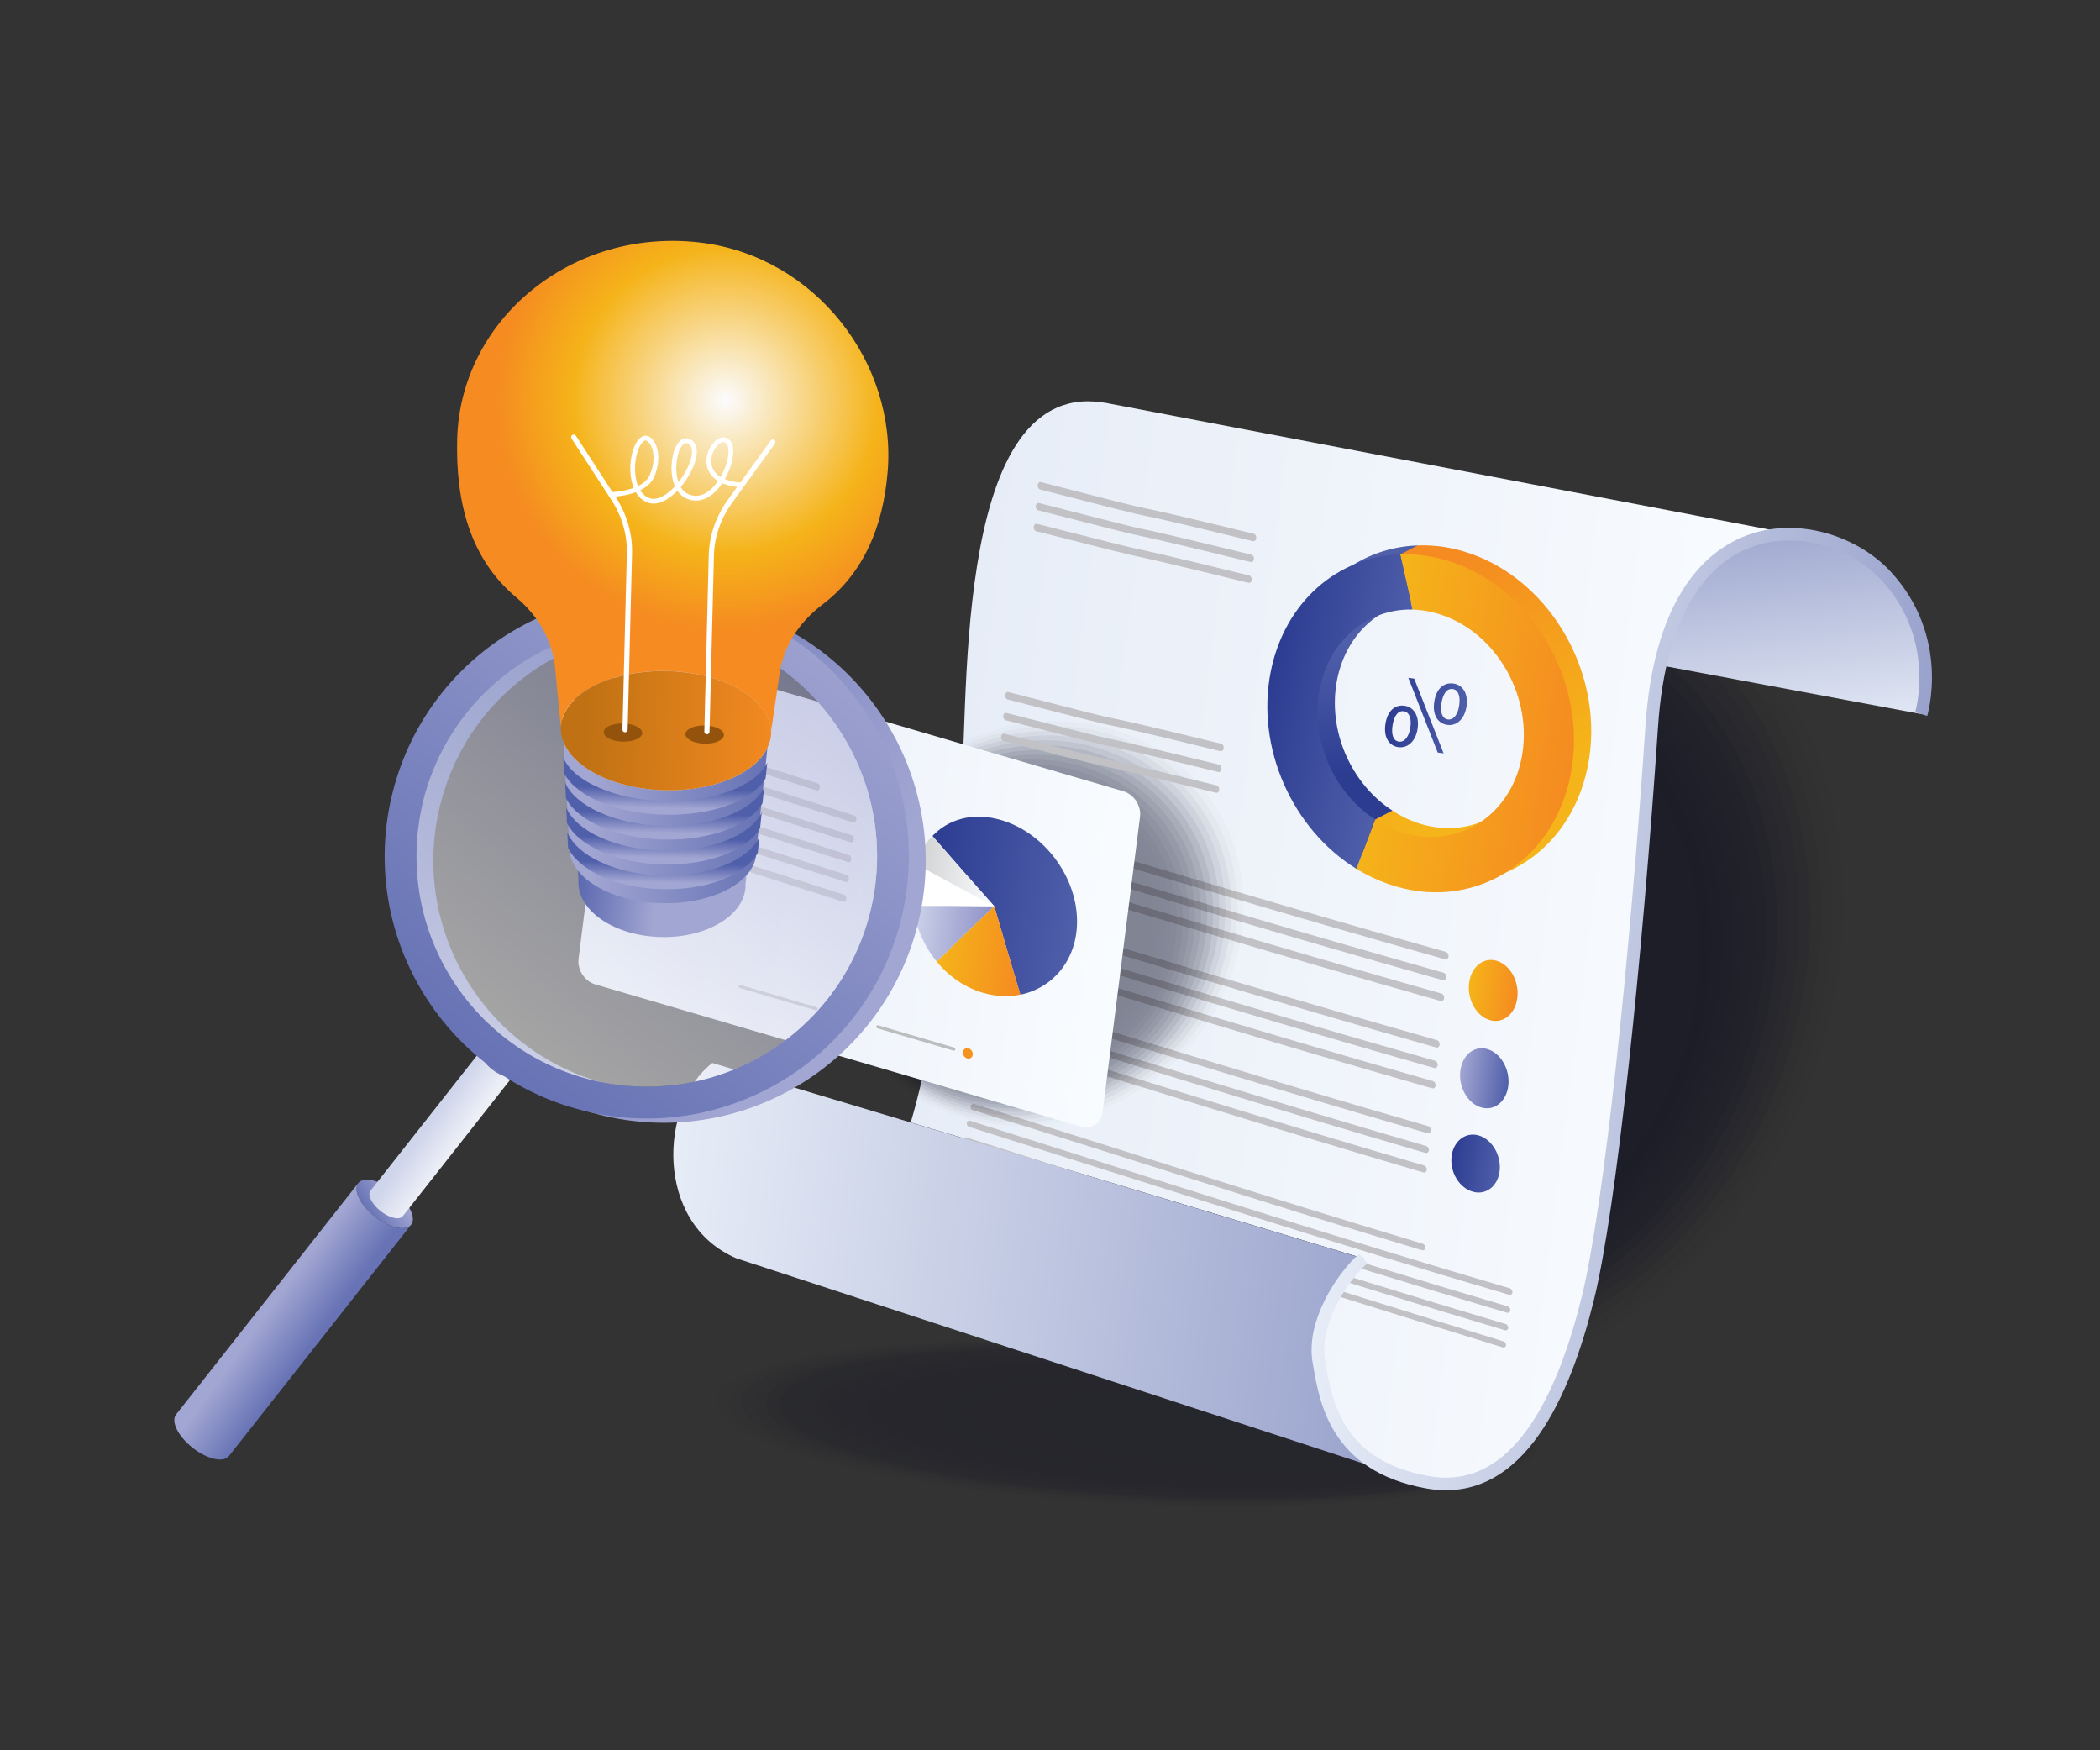 <svg xmlns="http://www.w3.org/2000/svg" viewBox="0 0 3000 2500"><rect x="0" y="0" width="3000" height="2500" fill="#333333" stroke="none"/><switch><g><rect width="2947.3" height="2432.2" x="26.3" y="33.9" fill="none"></rect><g opacity=".46"><ellipse cx="2104.3" cy="1366" fill="#04051c" opacity="0" rx="633.2" ry="529.4" transform="rotate(-67.785 2104.282 1365.965)"></ellipse><ellipse cx="2098.7" cy="1368" fill="#04051c" opacity=".032" rx="620.2" ry="519.7" transform="rotate(-67.816 2098.708 1367.995)"></ellipse><ellipse cx="2093.2" cy="1370.1" fill="#04051c" opacity=".065" rx="607.3" ry="510" transform="rotate(-67.846 2093.198 1370.023)"></ellipse><ellipse cx="2087.6" cy="1372.1" fill="#04051c" opacity=".097" rx="594.3" ry="500.2" transform="rotate(-67.883 2087.594 1372.118)"></ellipse><ellipse cx="2082" cy="1374.1" fill="#04051c" opacity=".129" rx="581.4" ry="490.5" transform="rotate(-67.919 2082.128 1374.184)"></ellipse><ellipse cx="2076.5" cy="1376.1" fill="#04051c" opacity=".161" rx="568.4" ry="480.8" transform="rotate(-67.957 2076.427 1376.139)"></ellipse><ellipse cx="2070.9" cy="1378.2" fill="#04051c" opacity=".194" rx="555.5" ry="471.1" transform="rotate(-67.995 2070.828 1378.087)"></ellipse><ellipse cx="2065.4" cy="1380.2" fill="#04051c" opacity=".226" rx="542.5" ry="461.4" transform="rotate(-68.037 2065.466 1380.216)"></ellipse><ellipse cx="2059.8" cy="1382.2" fill="#04051c" opacity=".258" rx="529.6" ry="451.7" transform="rotate(-68.081 2059.916 1382.225)"></ellipse><ellipse cx="2054.3" cy="1384.2" fill="#04051c" opacity=".29" rx="516.6" ry="442" transform="rotate(-68.129 2054.397 1384.269)"></ellipse><ellipse cx="2048.7" cy="1386.3" fill="#04051c" opacity=".323" rx="503.7" ry="432.3" transform="rotate(-68.186 2048.602 1386.237)"></ellipse><ellipse cx="2043.2" cy="1388.3" fill="#04051c" opacity=".355" rx="490.7" ry="422.6" transform="rotate(-68.24 2043.2 1388.343)"></ellipse><ellipse cx="2037.6" cy="1390.3" fill="#04051c" opacity=".387" rx="477.8" ry="412.9" transform="rotate(-68.297 2037.685 1390.323)"></ellipse><ellipse cx="2032" cy="1392.3" fill="#04051c" opacity=".419" rx="464.8" ry="403.2" transform="rotate(-68.364 2032.145 1392.386)"></ellipse><ellipse cx="2026.5" cy="1394.3" fill="#04051c" opacity=".452" rx="451.8" ry="393.5" transform="rotate(-68.432 2026.56 1394.315)"></ellipse><ellipse cx="2020.9" cy="1396.4" fill="#04051c" opacity=".484" rx="438.9" ry="383.8" transform="rotate(-68.512 2020.912 1396.365)"></ellipse><ellipse cx="2015.4" cy="1398.4" fill="#04051c" opacity=".516" rx="425.9" ry="374.1" transform="rotate(-68.598 2015.44 1398.456)"></ellipse><ellipse cx="2009.8" cy="1400.4" fill="#04051c" opacity=".548" rx="413" ry="364.4" transform="rotate(-68.69 2009.916 1400.463)"></ellipse><ellipse cx="2004.3" cy="1402.4" fill="#04051c" opacity=".581" rx="400.1" ry="354.7" transform="rotate(-68.795 2004.279 1402.433)"></ellipse><ellipse cx="1998.7" cy="1404.5" fill="#04051c" opacity=".613" rx="387.1" ry="345" transform="rotate(-68.911 1998.844 1404.507)"></ellipse><ellipse cx="1993.2" cy="1406.5" fill="#04051c" opacity=".645" rx="374.2" ry="335.3" transform="rotate(-69.047 1993.138 1406.441)"></ellipse><ellipse cx="1987.6" cy="1408.5" fill="#04051c" opacity=".677" rx="361.2" ry="325.6" transform="rotate(-69.2 1987.68 1408.553)"></ellipse><ellipse cx="1982.1" cy="1410.5" fill="#04051c" opacity=".71" rx="348.3" ry="315.9" transform="rotate(-69.378 1982.105 1410.59)"></ellipse><ellipse cx="1976.5" cy="1412.6" fill="#04051c" opacity=".742" rx="335.3" ry="306.2" transform="rotate(-69.591 1976.53 1412.61)"></ellipse><ellipse cx="1970.9" cy="1414.6" fill="#04051c" opacity=".774" rx="322.4" ry="296.5" transform="rotate(-69.849 1970.864 1414.56)"></ellipse><ellipse cx="1965.4" cy="1416.6" fill="#04051c" opacity=".806" rx="309.4" ry="286.8" transform="rotate(-70.166 1965.372 1416.569)"></ellipse><ellipse cx="1959.8" cy="1418.6" fill="#04051c" opacity=".839" rx="296.5" ry="277.1" transform="rotate(-70.579 1959.754 1418.642)"></ellipse><ellipse cx="1954.3" cy="1420.7" fill="#04051c" opacity=".871" rx="283.6" ry="267.4" transform="rotate(-71.137 1954.18 1420.652)"></ellipse><ellipse cx="1948.7" cy="1422.7" fill="#04051c" opacity=".903" rx="270.6" ry="257.7" transform="rotate(-71.947 1948.578 1422.642)"></ellipse><ellipse cx="1943.2" cy="1424.7" fill="#04051c" opacity=".935" rx="257.7" ry="248" transform="rotate(-73.256 1943.098 1424.71)"></ellipse><ellipse cx="1937.6" cy="1426.7" fill="#04051c" opacity=".968" rx="244.8" ry="238.3" transform="rotate(-75.783 1937.554 1426.693)"></ellipse><ellipse cx="1932.1" cy="1428.8" fill="#04051c" rx="232" ry="228.5" transform="rotate(-82.773 1931.977 1428.693)"></ellipse></g><g opacity=".27"><ellipse cx="1597.1" cy="2032.4" fill="#04051c" opacity="0" rx="119.2" ry="609.9" transform="matrix(.054 -.999 .999 .054 -519.252 3516.36)"></ellipse><ellipse cx="1603.6" cy="2032.7" fill="#04051c" opacity=".032" rx="117" ry="598.6" transform="matrix(.054 -.999 .999 .054 -513.43 3523.22)"></ellipse><ellipse cx="1610.1" cy="2033.1" fill="#04051c" opacity=".065" rx="114.8" ry="587.3" transform="scale(1) rotate(-86.878 1610.172 2033.1)"></ellipse><ellipse cx="1616.7" cy="2033.4" fill="#04051c" opacity=".097" rx="112.6" ry="576.1" transform="rotate(-86.878 1616.668 2033.414) scale(1)"></ellipse><ellipse cx="1623.2" cy="2033.8" fill="#04051c" opacity=".129" rx="110.4" ry="564.8" transform="matrix(.054 -.999 .999 .054 -495.963 3543.805)"></ellipse><ellipse cx="1629.7" cy="2034.1" fill="#04051c" opacity=".161" rx="108.2" ry="553.5" transform="matrix(.054 -.999 .999 .054 -490.14 3550.666)"></ellipse><ellipse cx="1636.3" cy="2034.5" fill="#04051c" opacity=".194" rx="106" ry="542.3" transform="matrix(.054 -.999 .999 .054 -484.319 3557.527)"></ellipse><ellipse cx="1642.8" cy="2034.8" fill="#04051c" opacity=".226" rx="103.8" ry="531" transform="matrix(.054 -.999 .999 .054 -478.497 3564.389)"></ellipse><ellipse cx="1649.3" cy="2035.2" fill="#04051c" opacity=".258" rx="101.6" ry="519.7" transform="matrix(.054 -.999 .999 .054 -472.674 3571.25)"></ellipse><ellipse cx="1655.9" cy="2035.6" fill="#04051c" opacity=".29" rx="99.4" ry="508.5" transform="matrix(.054 -.999 .999 .054 -466.852 3578.111)"></ellipse><ellipse cx="1662.4" cy="2035.9" fill="#04051c" opacity=".323" rx="97.2" ry="497.2" transform="matrix(.054 -.999 .999 .054 -461.03 3584.972)"></ellipse><ellipse cx="1668.9" cy="2036.3" fill="#04051c" opacity=".355" rx="95" ry="485.9" transform="matrix(.054 -.999 .999 .054 -455.208 3591.834)"></ellipse><ellipse cx="1675.5" cy="2036.6" fill="#04051c" opacity=".387" rx="92.8" ry="474.7" transform="matrix(.054 -.999 .999 .054 -449.385 3598.695)"></ellipse><ellipse cx="1682" cy="2037" fill="#04051c" opacity=".419" rx="90.6" ry="463.4" transform="matrix(.054 -.999 .999 .054 -443.563 3605.556)"></ellipse><ellipse cx="1688.5" cy="2037.3" fill="#04051c" opacity=".452" rx="88.4" ry="452.1" transform="matrix(.054 -.999 .999 .054 -437.741 3612.418)"></ellipse><ellipse cx="1695.1" cy="2037.7" fill="#04051c" opacity=".484" rx="86.2" ry="440.9" transform="matrix(.054 -.999 .999 .054 -431.919 3619.279)"></ellipse><ellipse cx="1701.6" cy="2038.1" fill="#04051c" opacity=".516" rx="84" ry="429.6" transform="matrix(.054 -.999 .999 .054 -426.097 3626.14)"></ellipse><ellipse cx="1708.1" cy="2038.4" fill="#04051c" opacity=".548" rx="81.8" ry="418.3" transform="matrix(.054 -.999 .999 .054 -420.274 3633.001)"></ellipse><ellipse cx="1714.7" cy="2038.8" fill="#04051c" opacity=".581" rx="79.6" ry="407.1" transform="matrix(.054 -.999 .999 .054 -414.452 3639.863)"></ellipse><ellipse cx="1721.2" cy="2039.1" fill="#04051c" opacity=".613" rx="77.4" ry="395.8" transform="matrix(.054 -.999 .999 .054 -408.63 3646.724)"></ellipse><ellipse cx="1727.8" cy="2039.5" fill="#04051c" opacity=".645" rx="75.2" ry="384.5" transform="matrix(.054 -.999 .999 .054 -402.808 3653.585)"></ellipse><ellipse cx="1734.3" cy="2039.8" fill="#04051c" opacity=".677" rx="73" ry="373.3" transform="matrix(.054 -.999 .999 .054 -396.986 3660.447)"></ellipse><ellipse cx="1740.8" cy="2040.2" fill="#04051c" opacity=".71" rx="70.8" ry="362" transform="matrix(.054 -.999 .999 .054 -391.163 3667.308)"></ellipse><ellipse cx="1747.4" cy="2040.6" fill="#04051c" opacity=".742" rx="68.6" ry="350.7" transform="matrix(.054 -.999 .999 .054 -385.341 3674.169)"></ellipse><ellipse cx="1753.9" cy="2040.9" fill="#04051c" opacity=".774" rx="66.4" ry="339.5" transform="matrix(.054 -.999 .999 .054 -379.519 3681.03)"></ellipse><ellipse cx="1760.4" cy="2041.3" fill="#04051c" opacity=".806" rx="64.2" ry="328.2" transform="matrix(.054 -.999 .999 .054 -373.697 3687.892)"></ellipse><ellipse cx="1767" cy="2041.6" fill="#04051c" opacity=".839" rx="62" ry="316.9" transform="matrix(.054 -.999 .999 .054 -367.875 3694.753)"></ellipse><ellipse cx="1773.5" cy="2042" fill="#04051c" opacity=".871" rx="59.8" ry="305.7" transform="matrix(.054 -.999 .999 .054 -362.052 3701.614)"></ellipse><ellipse cx="1780" cy="2042.3" fill="#04051c" opacity=".903" rx="57.6" ry="294.4" transform="matrix(.054 -.999 .999 .054 -356.23 3708.475)"></ellipse><ellipse cx="1786.6" cy="2042.7" fill="#04051c" opacity=".935" rx="55.4" ry="283.2" transform="matrix(.054 -.999 .999 .054 -350.408 3715.337)"></ellipse><ellipse cx="1793.1" cy="2043" fill="#04051c" opacity=".968" rx="53.2" ry="271.9" transform="matrix(.054 -.999 .999 .054 -344.586 3722.198)"></ellipse><ellipse cx="1799.6" cy="2043.4" fill="#04051c" rx="50.9" ry="260.6" transform="matrix(.054 -.999 .999 .054 -338.764 3729.06)"></ellipse></g><linearGradient id="a" x1="677.288" x2="1837.823" y1="1315.745" y2="1315.745" gradientTransform="scale(-1 1) rotate(-7.227 16.994 26418.886)" gradientUnits="userSpaceOnUse"><stop offset="0" stop-color="#f9fcff"></stop><stop offset="1" stop-color="#e7edf7"></stop></linearGradient><path fill="url(#a)" d="M1301.1,1603.2l646.5,194.2c-82,63.1-91.9,245.8,31.9,303.3c26.3,12.3,58.3,19,97.2,17.6 c221.8-7.2,242-620.3,258.9-732.9c9.9-66.5,1.3-283.4,42.4-442.9c28.4-111.1,80.8-194.4,180.3-179.9c4.3,0.5,8.3,1.3,12.3,2 l-973.9-185.9l-8.7-1.6c-4.2-1-8.7-1.8-13.5-2.4c-221.1-32.4-187.7,465.4-203.1,567.9 C1362.1,1204.3,1351.8,1430.7,1301.1,1603.2z"></path><linearGradient id="b" x1="714.731" x2="633.584" y1="609.355" y2="942.959" gradientTransform="scale(-1 1) rotate(-7.227 16.994 26418.886)" gradientUnits="userSpaceOnUse"><stop offset="0" stop-color="#99a2cc"></stop><stop offset="1" stop-color="#e7edf7"></stop></linearGradient><path fill="url(#b)" d="M2375.9,951l368.7,68.9c0,0,52.6-206.7-162.9-252.9l-1.7-0.2l-9.4-1.9c-4-0.8-8-1.5-12.3-2 C2458.7,748.2,2404.2,839.9,2375.9,951z"></path><path fill="#c2c2c6" d="M1389.8,1585.6c246.8,76.2,383.1,122.3,641.4,200.1c2.4,0.7,4.6-0.8,4.9-3.3l0,0c0.3-2.6-1.4-5.2-3.8-6 c-258.2-77.5-394.1-123.4-640.7-199.4c-2.3-0.7-4.6,0.7-5.1,3l0,0C1386.1,1582.4,1387.5,1584.9,1389.8,1585.6z"></path><path fill="#c2c2c6" d="M1384.4,1609.5c256.8,81,513.1,164,771.4,239.9c2.4,0.7,4.5-0.8,4.8-3.4l0,0c0.3-2.5-1.4-5.2-3.8-5.9 c-258-75.7-514.1-158.4-770.5-239.2c-2.3-0.7-4.6,0.6-5.1,2.9l0,0C1380.7,1606.4,1382.1,1608.8,1384.4,1609.5z"></path><path fill="#c2c2c6" d="M1379,1633.1c257.6,81.6,514.7,165.4,773.8,241.9c2.4,0.7,4.5-0.8,4.8-3.3l0,0c0.3-2.5-1.4-5.1-3.8-5.8 c-258.9-76.3-515.7-159.9-773-241.2c-2.3-0.7-4.6,0.6-5.1,2.9l0,0C1375.2,1629.9,1376.7,1632.3,1379,1633.1z"></path><path fill="#c2c2c6" d="M1373.5,1656.2c258.4,82.2,516.3,166.6,776.3,243.8c2.4,0.7,4.5-0.7,4.8-3.2l0,0c0.3-2.4-1.4-5-3.8-5.7 c-259.7-76.9-517.3-161.2-775.4-243.2c-2.3-0.7-4.6,0.5-5.2,2.8l0,0C1369.8,1653.1,1371.2,1655.5,1373.5,1656.2z"></path><path fill="#c2c2c6" d="M1368,1679c259.4,82.8,518.5,165.6,778.7,245.5c2.4,0.7,4.5-0.7,4.8-3l0,0c0.3-2.4-1.4-4.9-3.8-5.6 c-260-79.7-518.8-162.3-777.9-244.9c-2.3-0.7-4.6,0.5-5.2,2.7l0,0C1364.3,1675.9,1365.7,1678.3,1368,1679z"></path><path fill="#c2c2c6" d="M1450.5,1190.5c238.7,70.7,362.9,108.9,614,179.8c2.4,0.7,4.5-1.2,4.9-4.1l0,0 c0.3-2.9-1.4-5.8-3.7-6.5c-251.1-70.8-375.4-108.9-614.2-179.8c-2.2-0.7-4.3,1.2-4.6,4.1l0,0 C1446.6,1186.9,1448.3,1189.8,1450.5,1190.5z"></path><path fill="#c2c2c6" d="M1447.7,1220.3c238.3,70.2,362.5,108.8,613.6,179.8c2.4,0.7,4.5-1.2,4.9-4.1l0,0 c0.3-2.9-1.4-5.8-3.7-6.5c-251.1-71-375.3-109.4-613.8-179.8c-2.2-0.7-4.3,1.2-4.6,4.1l0,0 C1443.9,1216.7,1445.5,1219.6,1447.7,1220.3z"></path><path fill="#c2c2c6" d="M1444.8,1250.1c238,69.7,362.2,108.6,613.4,179.7c2.4,0.7,4.5-1.2,4.9-4.1l0,0 c0.3-2.9-1.4-5.8-3.7-6.5c-251.1-71.1-375.4-109.9-613.5-179.8c-2.2-0.7-4.3,1.2-4.6,4.1l0,0 C1441,1246.5,1442.6,1249.4,1444.8,1250.1z"></path><linearGradient id="c" x1="994.101" x2="1065.002" y1="1342.845" y2="1342.845" gradientTransform="scale(-1 1) rotate(-7.227 16.994 26418.886)" gradientUnits="userSpaceOnUse"><stop offset="0" stop-color="#f58b21"></stop><stop offset="1" stop-color="#f5b419"></stop></linearGradient><path fill="url(#c)" d="M2098.6,1405.1c-2.5,23.5,11,46.8,30.1,52.1c19.1,5.3,36.5-9.4,39-32.9c2.5-23.5-11-46.8-30-52.1 C2118.5,1366.9,2101,1381.6,2098.6,1405.1z"></path><g><path fill="#c2c2c6" d="M1437.4,1315.6c238,69.7,363.5,109.3,614.4,180.6c2.4,0.7,4.5-1.1,4.8-4l0,0c0.3-2.9-1.4-5.8-3.8-6.5 c-250.9-71.2-376.2-110.7-614.2-180.3c-2.2-0.7-4.3,1.1-4.7,3.9l0,0C1433.6,1312.1,1435.2,1315,1437.4,1315.6z"></path><path fill="#c2c2c6" d="M1433.7,1344.1c238.1,69.9,364.3,109.9,615.3,181.4c2.4,0.7,4.5-1.1,4.8-4l0,0 c0.3-2.9-1.4-5.8-3.8-6.4c-250.9-71.4-376.9-111.3-614.9-181.1c-2.2-0.7-4.4,1.1-4.7,3.8l0,0 C1429.9,1340.6,1431.4,1343.4,1433.7,1344.1z"></path><path fill="#c2c2c6" d="M1429.7,1372c238.4,70.2,365.3,110.7,616.3,182.5c2.4,0.7,4.5-1.1,4.8-3.9l0,0 c0.3-2.8-1.4-5.7-3.8-6.4c-251-71.7-377.6-112-615.9-182.1c-2.2-0.7-4.4,1-4.8,3.8l0,0 C1425.9,1368.6,1427.4,1371.3,1429.7,1372z"></path><linearGradient id="d" x1="990.945" x2="1061.663" y1="1468.872" y2="1468.872" gradientTransform="scale(-1 1) rotate(-7.227 16.994 26418.886)" gradientUnits="userSpaceOnUse"><stop offset="0" stop-color="#505faa"></stop><stop offset="1" stop-color="#a2a6d2"></stop></linearGradient><path fill="url(#d)" d="M2086,1530.7c-2.3,23.1,11.3,45.9,30.2,51.2c19,5.3,36.2-8.9,38.6-32c2.3-23.1-11.2-46.2-30.3-51.5 C2105.5,1493,2088.3,1507.6,2086,1530.7z"></path></g><g><path fill="#c2c2c6" d="M1420,1432.9c239.2,71.3,367.8,112.9,619.4,185.8c2.4,0.7,4.5-1,4.8-3.8l0,0c0.3-2.8-1.4-5.6-3.8-6.3 c-251.5-72.7-379.8-114.1-618.9-185.2c-2.2-0.7-4.4,0.9-4.9,3.5l0,0C1416.2,1429.5,1417.7,1432.2,1420,1432.9z"></path><path fill="#c2c2c6" d="M1415.3,1459.3c239.7,71.8,369.1,114,621.1,187.5c2.4,0.7,4.5-1,4.8-3.7l0,0c0.3-2.7-1.4-5.6-3.8-6.2 c-251.8-73.3-380.9-115.2-620.5-186.9c-2.3-0.7-4.5,0.9-4.9,3.5l0,0C1411.6,1456,1413,1458.6,1415.3,1459.3z"></path><path fill="#c2c2c6" d="M1410.5,1485.3c240.2,72.4,370.5,115.2,622.8,189.3c2.4,0.7,4.6-0.9,4.9-3.7l0,0 c0.3-2.7-1.4-5.5-3.8-6.2c-252.2-73.9-382.2-116.4-622.2-188.6c-2.3-0.7-4.5,0.8-5,3.4l0,0 C1406.8,1482,1408.2,1484.6,1410.5,1485.3z"></path><linearGradient id="e" x1="987.872" x2="1058.657" y1="1591.373" y2="1591.373" gradientTransform="scale(-1 1) rotate(-7.227 16.994 26418.886)" gradientUnits="userSpaceOnUse"><stop offset="0" stop-color="#505faa"></stop><stop offset="1" stop-color="#2c3c91"></stop></linearGradient><path fill="url(#e)" d="M2073.6,1652.4c-2.3,22.1,11.2,44.3,30.2,49.7c19,5.5,36.3-7.8,38.6-30.1c2.3-22.2-11.2-44.9-30.2-50.3 C2093.2,1616.4,2075.9,1630.3,2073.6,1652.4z"></path></g><g><linearGradient id="f" x1="1309.788" x2="1275.931" y1="864.537" y2="1053.664" gradientTransform="matrix(-.992 -.126 -.152 .977 3369.036 238.723)" gradientUnits="userSpaceOnUse"><stop offset="0" stop-color="#505faa"></stop><stop offset="1" stop-color="#2c3c91"></stop></linearGradient><path fill="url(#f)" d="M1840.1,946.3c-21.9,109.5,31.3,226,122.4,282l26.6-70.5c-59.2-38.3-93.3-115-78.9-187.3 c14-69.9,69.1-113.9,132.4-112.6l-17.7-78.8C1935.9,782.3,1860,846.7,1840.1,946.3z"></path><linearGradient id="g" x1="1270.332" x2="1087.899" y1="783.506" y2="1052.355" gradientTransform="matrix(-.992 -.126 -.152 .977 3369.036 238.723)" gradientUnits="userSpaceOnUse"><stop offset="0" stop-color="#f58b21"></stop><stop offset="1" stop-color="#f5b419"></stop></linearGradient><path fill="url(#g)" d="M1989.1,1157.8l-24.6,12.8l-2,57.7c14.4,8.8,29.7,16.1,45.8,21.7c118.2,40.9,234.6-28.7,260-155.5 c25.4-127-49.8-262.9-168-303.9c-25.5-8.8-50.8-12.5-75.3-11.5l-24.6,12.8l42.3,66.1c13.8,0.4,28.3,3,42.6,8 c79.5,27.5,130,119.1,113,204.4c-17.1,85.3-95.3,132.1-174.8,104.5C2011.2,1170.6,1999.8,1164.9,1989.1,1157.8z"></path><g><linearGradient id="h" x1="979.068" x2="1268.246" y1="967.917" y2="967.917" gradientTransform="matrix(-.992 -.126 -.152 .977 3369.036 238.723)" gradientUnits="userSpaceOnUse"><stop offset="0" stop-color="#f58b21"></stop><stop offset="1" stop-color="#f5b419"></stop></linearGradient><path fill="url(#h)" d="M1964.4,1170.6l-26.6,70.5c14.4,8.8,29.7,16.1,45.8,21.7c118.2,40.9,234.6-28.7,260-155.5 c25.4-127-49.8-262.9-168-303.9c-25.5-8.8-50.8-12.5-75.3-11.5l17.7,78.8c13.8,0.4,28.3,3,42.6,8 c79.5,27.5,130,119.1,113,204.4c-17.1,85.3-95.3,132.1-174.8,104.5C1986.5,1183.3,1975.2,1177.7,1964.4,1170.6z"></path><linearGradient id="i" x1="1248.303" x2="1445.001" y1="953.667" y2="953.667" gradientTransform="matrix(-.91 -.315 -.195 .976 3315.605 487.525)" gradientUnits="userSpaceOnUse"><stop offset="0" stop-color="#505faa"></stop><stop offset="1" stop-color="#2c3c91"></stop></linearGradient><path fill="url(#i)" d="M1815.4,959c-21.9,109.5,31.3,226,122.4,282l26.6-70.5c-59.2-38.3-93.3-115-78.9-187.3 c14-69.9,69.1-113.9,132.4-112.6l-17.7-78.8C1911.3,795.1,1835.4,859.4,1815.4,959z"></path></g><g><linearGradient id="j" x1="1141.225" x2="1251.962" y1="955.836" y2="955.836" gradientTransform="matrix(-.992 -.126 -.152 .977 3369.036 238.723)" gradientUnits="userSpaceOnUse"><stop offset="0" stop-color="#505faa"></stop><stop offset="1" stop-color="#2c3c91"></stop></linearGradient><path fill="url(#j)" d="M2076.1,976.3c12.9,1.6,21.9,13.8,18.9,33c-3.2,19.4-15.2,27.7-27.3,26.1c-12.6-1.6-21.9-13-18.7-33.3 C2051.8,983.8,2062.4,974.5,2076.1,976.3z M2075.3,984.2c-9.2-1.2-14.1,8.2-16,19.9c-2,12.7,0.5,22.4,9.2,23.5 c8.3,1,14.4-7.7,16-20C2086.5,995.4,2083.6,985.2,2075.3,984.2z M2053.9,1074.9l-42-106.7l8.4,1.1l42,106.7L2053.9,1074.9z M2006.2,1008c12.9,1.6,21.9,13.8,18.9,33.2c-3.1,19.2-15.2,27.5-27.3,26c-12.5-1.6-21.7-13-18.6-33.3 C1982.1,1015.5,1992.5,1006.3,2006.2,1008z M2005.4,1015.9c-9.2-1.2-14.1,8.2-16,19.9c-2,12.7,0.5,22.4,9.2,23.5 c8.1,1,14.4-7.7,16.1-20C2016.7,1027.1,2013.7,1017,2005.4,1015.9z"></path></g></g><linearGradient id="k" x1="1095.607" x2="2163.536" y1="1814.332" y2="1814.332" gradientTransform="scale(-1 1) rotate(-7.227 16.994 26418.886)" gradientUnits="userSpaceOnUse"><stop offset="0" stop-color="#99a2cc"></stop><stop offset="1" stop-color="#e7edf7"></stop></linearGradient><path fill="url(#k)" d="M1051.5,1797.1l27.6,9.1l0.2,0l900.1,294.6c-123.8-57.6-114-240.2-31.9-303.3l-646.5-194.2l-283.4-85 C942.1,1576.4,934.1,1746.6,1051.5,1797.1z"></path><linearGradient id="l" x1="462.009" x2="1223.158" y1="1346.68" y2="1346.68" gradientTransform="scale(-1 1) rotate(-7.227 16.994 26418.886)" gradientUnits="userSpaceOnUse"><stop offset="0" stop-color="#99a2cc"></stop><stop offset="1" stop-color="#e7edf7"></stop></linearGradient><path fill="none" stroke="url(#l)" stroke-miterlimit="10" stroke-width="18" d="M2744.6,1019.9c0,0,32.8-108-50.7-197.8s-311.9-117.3-334.2,214.6c-22.3,331.8-59.3,689-91.7,819.2 s-96.4,285-229,261.2c-132.5-23.8-145.7-118.6-155-172.8c-9.3-54.1,32.3-118.8,63.5-146.8"></path><g opacity=".46"><ellipse cx="1485.5" cy="1318.2" fill="#04051c" opacity="0" rx="310.5" ry="283.7" transform="rotate(-40.002 1485.543 1318.261)"></ellipse><ellipse cx="1482.4" cy="1319.1" fill="#04051c" opacity=".032" rx="304.3" ry="278.4" transform="rotate(-39.466 1482.314 1319.126)"></ellipse><ellipse cx="1479.4" cy="1320" fill="#04051c" opacity=".065" rx="298" ry="273.1" transform="rotate(-38.883 1479.474 1320.106)"></ellipse><ellipse cx="1476.3" cy="1321" fill="#04051c" opacity=".097" rx="291.8" ry="267.8" transform="rotate(-38.259 1476.382 1320.987)"></ellipse><ellipse cx="1473.3" cy="1321.9" fill="#04051c" opacity=".129" rx="285.6" ry="262.5" transform="rotate(-37.59 1473.124 1321.793)"></ellipse><ellipse cx="1470.3" cy="1322.8" fill="#04051c" opacity=".161" rx="279.4" ry="257.1" transform="rotate(-36.86 1470.156 1322.665)"></ellipse><ellipse cx="1467.2" cy="1323.7" fill="#04051c" opacity=".194" rx="273.2" ry="251.8" transform="rotate(-36.07 1467.353 1323.692)"></ellipse><ellipse cx="1464.2" cy="1324.6" fill="#04051c" opacity=".226" rx="267" ry="246.4" transform="rotate(-35.221 1464.325 1324.702)"></ellipse><ellipse cx="1461.1" cy="1325.5" fill="#04051c" opacity=".258" rx="260.8" ry="241.1" transform="rotate(-34.3 1461.136 1325.567)"></ellipse><ellipse cx="1458.1" cy="1326.4" fill="#04051c" opacity=".29" rx="254.7" ry="235.7" transform="rotate(-33.301 1457.948 1326.432)"></ellipse><ellipse cx="1455.1" cy="1327.3" fill="#04051c" opacity=".323" rx="248.5" ry="230.3" transform="rotate(-32.21 1454.999 1327.369)"></ellipse><ellipse cx="1452" cy="1328.3" fill="#04051c" opacity=".355" rx="242.4" ry="224.9" transform="rotate(-31.026 1452.042 1328.298)"></ellipse><ellipse cx="1449" cy="1329.2" fill="#04051c" opacity=".387" rx="236.2" ry="219.5" transform="rotate(-29.741 1448.83 1329.08)"></ellipse><ellipse cx="1445.9" cy="1330.1" fill="#04051c" opacity=".419" rx="230.1" ry="214" transform="rotate(-28.346 1445.834 1330.007)"></ellipse><ellipse cx="1442.9" cy="1331" fill="#04051c" opacity=".452" rx="224.1" ry="208.6" transform="rotate(-26.836 1442.755 1331.016)"></ellipse><ellipse cx="1439.9" cy="1331.9" fill="#04051c" opacity=".484" rx="218" ry="203.1" transform="rotate(-25.204 1439.646 1331.874)"></ellipse><ellipse cx="1436.8" cy="1332.8" fill="#04051c" opacity=".516" rx="212" ry="197.6" transform="rotate(-23.44 1436.887 1332.86)"></ellipse><ellipse cx="1433.8" cy="1333.7" fill="#04051c" opacity=".548" rx="206" ry="192" transform="rotate(-21.565 1433.613 1333.776)"></ellipse><ellipse cx="1430.7" cy="1334.7" fill="#04051c" opacity=".581" rx="200" ry="186.5" transform="rotate(-19.559 1430.922 1334.708)"></ellipse><ellipse cx="1427.7" cy="1335.6" fill="#04051c" opacity=".613" rx="194.1" ry="180.9" transform="matrix(.954 -.3 .3 .954 -334.894 489.792)"></ellipse><ellipse cx="1424.7" cy="1336.5" fill="#04051c" opacity=".645" rx="188.2" ry="175.2" transform="rotate(-15.261 1424.768 1336.577)"></ellipse><ellipse cx="1421.6" cy="1337.4" fill="#04051c" opacity=".677" rx="182.4" ry="169.5" transform="rotate(-12.992 1421.982 1337.482)"></ellipse><ellipse cx="1418.6" cy="1338.3" fill="#04051c" opacity=".71" rx="176.6" ry="163.8" transform="rotate(-10.704 1418.654 1338.705)"></ellipse><ellipse cx="1415.5" cy="1339.2" fill="#04051c" opacity=".742" rx="170.8" ry="158" transform="rotate(-8.389 1415.542 1339.22)"></ellipse><ellipse cx="1412.5" cy="1340.1" fill="#04051c" opacity=".774" rx="165.1" ry="152.2" transform="rotate(-6.12 1411.555 1339.898)"></ellipse><ellipse cx="1409.5" cy="1341.1" fill="#04051c" opacity=".806" rx="159.4" ry="146.3" transform="rotate(-3.878 1409.387 1341.09) scale(1)"></ellipse><ellipse cx="1406.4" cy="1342" fill="#04051c" opacity=".839" rx="153.8" ry="140.4" transform="matrix(1 -.03 .03 1 -39.847 43.043)"></ellipse><ellipse cx="1403.4" cy="1342.9" fill="#04051c" opacity=".871" rx="134.5" ry="148.2" transform="rotate(-89.685 1403.375 1342.859)"></ellipse><ellipse cx="1400.3" cy="1343.8" fill="#04051c" opacity=".903" rx="128.5" ry="142.6" transform="matrix(.039 -.999 .999 .039 2.836 2690.536)"></ellipse><ellipse cx="1397.3" cy="1344.7" fill="#04051c" opacity=".935" rx="122.5" ry="137.1" transform="rotate(-85.964 1397.293 1344.707) scale(1)"></ellipse><ellipse cx="1394.3" cy="1345.6" fill="#04051c" opacity=".968" rx="116.5" ry="131.6" transform="rotate(-84.302 1394.245 1345.619) scale(1)"></ellipse><ellipse cx="1391.2" cy="1346.5" fill="#04051c" rx="110.5" ry="126.1" transform="rotate(-82.773 1391.153 1346.475)"></ellipse></g><g><linearGradient id="m" x1="1562.401" x2="2343.929" y1="1385.295" y2="1385.295" gradientTransform="matrix(-.958 -.281 -.126 .992 3272.406 441.899)" gradientUnits="userSpaceOnUse"><stop offset="0" stop-color="#f9fcff"></stop><stop offset="1" stop-color="#e7edf7"></stop></linearGradient><path fill="url(#m)" d="M850.5,1406.1l693.4,203.1c15.2,4.5,29.2-4.7,31.2-20.5l53.5-422c2-15.8-8.7-32.2-24-36.6L911.2,927 c-15.2-4.5-29.2,4.7-31.2,20.5l-53.5,422C824.5,1385.2,835.2,1401.6,850.5,1406.1z"></path><path fill="#bbbdbf" d="M1253.8,1468.9l108.4,31.8c1.2,0.4,2.3-0.4,2.5-1.6l0,0c0.2-1.3-0.7-2.6-1.9-2.9l-108.4-31.8 c-1.2-0.4-2.3,0.4-2.5,1.6l0,0C1251.7,1467.3,1252.6,1468.6,1253.8,1468.9z"></path><ellipse cx="1382.6" cy="1504.7" fill="#f6921e" rx="6.7" ry="7.8" transform="rotate(-32.865 1382.435 1504.62)"></ellipse><path fill="#bbbdbf" d="M1057.2,1411.3l108.4,31.8c1.2,0.4,2.3-0.4,2.5-1.6l0,0c0.2-1.3-0.7-2.6-1.9-2.9l-108.4-31.8 c-1.2-0.4-2.3,0.4-2.5,1.6l0,0C1055.1,1409.7,1055.9,1411,1057.2,1411.3z"></path><linearGradient id="n" x1="1957.893" x2="1972.26" y1="1494.181" y2="1494.181" gradientTransform="scale(-1 1) rotate(-7.227 16.994 26418.886)" gradientUnits="userSpaceOnUse"><stop offset="0" stop-color="#505faa"></stop><stop offset="1" stop-color="#2c3c91"></stop></linearGradient><path fill="url(#n)" d="M1179,1445.1c-0.5,4,2.2,8.1,6.1,9.3c3.9,1.1,7.4-1.2,7.9-5.2s-2.2-8.1-6.1-9.3 C1183,1438.8,1179.5,1441.1,1179,1445.1z"></path><g><linearGradient id="o" x1="1631.447" x2="1853.633" y1="1387.834" y2="1387.834" gradientTransform="matrix(-.961 -.345 -.126 .992 3279.885 514.934)" gradientUnits="userSpaceOnUse"><stop offset="0" stop-color="#505faa"></stop><stop offset="1" stop-color="#2c3c91"></stop></linearGradient><path fill="url(#o)" d="M1332,1194.1c35.4,40.5,53,60.7,88.4,100.4c14.9,50.9,22.2,76.2,37.2,126.3c45.7-9.4,79.5-48.2,81-101 c1.9-67.8-49.7-134.7-114.6-150.1C1387.4,1160.8,1354.4,1170.7,1332,1194.1z"></path><linearGradient id="p" x1="1752.933" x2="1868.977" y1="1447.081" y2="1447.081" gradientTransform="matrix(-.961 -.345 -.126 .992 3279.885 514.934)" gradientUnits="userSpaceOnUse"><stop offset="0" stop-color="#8f92c7"></stop><stop offset="1" stop-color="#cfd5eb"></stop></linearGradient><path fill="url(#p)" d="M1304,1293.8c3.8,29.7,16.1,57.7,34.3,79.9c32.9-32.5,49.4-48.4,82.2-79.3 C1373.8,1293.9,1350.5,1293.7,1304,1293.8z"></path><path fill="#fff" d="M1302.8,1269.6c-0.3,8.2,0.1,16.3,1.2,24.2c46.5-0.1,69.8,0.1,116.5,0.6 c-44.8-23.8-67.2-35.8-111.8-60.2C1305.2,1245,1303.2,1256.9,1302.8,1269.6z"></path><linearGradient id="q" x1="1752.933" x2="1871.868" y1="1361.551" y2="1361.551" gradientTransform="matrix(-.961 -.345 -.126 .992 3279.885 514.934)" gradientUnits="userSpaceOnUse"><stop offset="0" stop-color="#f9fcff"></stop><stop offset="1" stop-color="#d1d1d1"></stop></linearGradient><path fill="url(#q)" d="M1308.6,1234.2c44.6,24.4,67,36.4,111.8,60.2c-35.4-39.7-53.1-59.9-88.4-100.4 C1321.7,1204.8,1313.7,1218.4,1308.6,1234.2z"></path><linearGradient id="r" x1="1699.932" x2="1824.736" y1="1457.197" y2="1457.197" gradientTransform="matrix(-.961 -.345 -.126 .992 3279.885 514.934)" gradientUnits="userSpaceOnUse"><stop offset="0" stop-color="#f58b21"></stop><stop offset="1" stop-color="#f5b419"></stop></linearGradient><path fill="url(#r)" d="M1338.3,1373.7c20.2,24.5,47.5,41.7,78,47.2c14.5,2.6,28.4,2.4,41.4-0.2c-15-50-22.4-75.4-37.2-126.3 C1387.7,1325.3,1371.2,1341.2,1338.3,1373.7z"></path><g><path fill="#c2c2c6" d="M917.1,1049.8l249.8,79.3c2.1,0.7,4-1.1,4.4-3.9l0,0c0.4-2.8-1-5.6-3.1-6.2l-249.8-79.3 c-2.1-0.7-4,1.1-4.4,3.9l0,0C913.7,1046.3,915.1,1049.1,917.1,1049.8z"></path><path fill="#c2c2c6" d="M913.6,1078l305.4,96.9c2.1,0.7,4-1.1,4.4-3.9l0,0c0.4-2.8-1-5.6-3.1-6.2l-305.4-96.9 c-2.1-0.7-4,1.1-4.4,3.9l0,0C910.1,1074.6,911.5,1077.4,913.6,1078z"></path><path fill="#c2c2c6" d="M910,1106.3l305.4,96.9c2.1,0.7,4-1.1,4.4-3.9l0,0c0.4-2.8-1-5.6-3.1-6.2l-305.4-96.9 c-2.1-0.7-4,1.1-4.4,3.9l0,0C906.5,1102.9,907.9,1105.7,910,1106.3z"></path><path fill="#c2c2c6" d="M906.4,1134.6l305.4,96.9c2.1,0.7,4-1.1,4.4-3.9v0c0.4-2.8-1-5.6-3.1-6.2l-305.4-96.9 c-2.1-0.7-4,1.1-4.4,3.9l0,0C902.9,1131.1,904.3,1133.9,906.4,1134.6z"></path><path fill="#c2c2c6" d="M902.8,1162.9l305.4,96.9c2.1,0.7,4-1.1,4.4-3.9l0,0c0.4-2.8-1-5.6-3.1-6.2l-305.4-96.9 c-2.1-0.7-4,1.1-4.4,3.9l0,0C899.3,1159.4,900.7,1162.2,902.8,1162.9z"></path><path fill="#c2c2c6" d="M939.8,1204l264.8,84c2.1,0.7,4-1.1,4.4-3.9l0,0c0.4-2.8-1-5.6-3.1-6.2l-264.8-84 c-2.1-0.7-4,1.1-4.4,3.9l0,0C936.3,1200.5,937.7,1203.3,939.8,1204z"></path></g></g></g><g><path fill="#c2c2c6" d="M1486,699.2c238.4,61.5,52.9,12.5,303.8,73.8c2.4,0.6,4.5-1.3,4.9-4.3l0,0c0.3-2.9-1.4-5.8-3.7-6.3 c-250.9-61.2-65.4-12.1-304-73.8c-2.2-0.6-4.3,1.3-4.6,4.2l0,0C1482.1,695.8,1483.7,698.7,1486,699.2z"></path><path fill="#c2c2c6" d="M1483.2,729c238.1,61,52.6,12.4,303.4,73.8c2.4,0.6,4.5-1.3,4.8-4.2l0,0c0.3-2.9-1.4-5.8-3.7-6.3 c-250.9-61.3-65.4-12.6-303.5-73.8c-2.2-0.6-4.3,1.3-4.6,4.3l0,0C1479.4,725.6,1481,728.4,1483.2,729z"></path><path fill="#c2c2c6" d="M1480.3,758.8c237.8,60.5,52.3,12.2,303.2,73.7c2.4,0.6,4.5-1.3,4.8-4.2l0,0c0.3-2.9-1.4-5.8-3.7-6.3 c-250.9-61.5-65.4-13.1-303.3-73.8c-2.2-0.6-4.3,1.3-4.6,4.3l0,0C1476.5,755.3,1478.1,758.2,1480.3,758.8z"></path></g><g><path fill="#c2c2c6" d="M1439.5,999.1c238.4,61.5,52.9,12.5,303.8,73.8c2.4,0.6,4.5-1.3,4.9-4.3l0,0c0.3-2.9-1.4-5.8-3.7-6.3 c-250.9-61.2-65.4-12.1-304-73.8c-2.2-0.6-4.3,1.3-4.6,4.2l0,0C1435.6,995.7,1437.2,998.5,1439.5,999.1z"></path><path fill="#c2c2c6" d="M1436.7,1028.8c238.1,61,52.6,12.4,303.4,73.8c2.4,0.6,4.5-1.3,4.8-4.2l0,0c0.3-2.9-1.4-5.8-3.7-6.3 c-250.9-61.3-65.4-12.6-303.5-73.8c-2.2-0.6-4.3,1.3-4.6,4.3l0,0C1432.9,1025.4,1434.5,1028.3,1436.7,1028.8z"></path><path fill="#c2c2c6" d="M1433.8,1058.6c237.8,60.5,52.3,12.2,303.2,73.7c2.4,0.6,4.5-1.3,4.8-4.2l0,0c0.3-2.9-1.4-5.8-3.7-6.3 c-250.9-61.5-65.4-13.1-303.3-73.8c-2.2-0.6-4.3,1.3-4.6,4.3l0,0C1430,1055.2,1431.6,1058,1433.8,1058.6z"></path></g><g><linearGradient id="s" x1="2041.457" x2="2009.99" y1="2849.081" y2="2756.464" gradientTransform="matrix(-.426 -.335 -.335 .426 2351.725 1205.352)" gradientUnits="userSpaceOnUse"><stop offset="0" stop-color="#6773b5"></stop><stop offset="1" stop-color="#a2a6d2"></stop></linearGradient><path fill="url(#s)" d="M511.8,1689.9c-7.8,9.9,2.7,31.2,23.7,47.7c20.8,16.4,44,21.6,51.8,11.7c7.7-9.7-2.8-31.1-23.6-47.4 C542.7,1685.4,519.5,1680.2,511.8,1689.9z"></path><linearGradient id="t" x1="2439.872" x2="2503.552" y1="1918.035" y2="1871.891" gradientTransform="matrix(-1 0 0 1 2887.267 0)" gradientUnits="userSpaceOnUse"><stop offset="0" stop-color="#6773b5"></stop><stop offset="1" stop-color="#a2a6d2"></stop></linearGradient><path fill="url(#t)" d="M511.8,1689.9l-260.2,330.4c-7.8,9.9,2.7,31.2,23.7,47.7c20.8,16.4,44,21.6,51.8,11.7l260.2-330.4 c-7.8,9.9-31,4.7-51.8-11.7C514.5,1721.1,504,1699.8,511.8,1689.9z"></path><linearGradient id="u" x1="2032.077" x2="2012.813" y1="2351.622" y2="2294.922" gradientTransform="matrix(-.426 -.335 -.335 .426 2351.725 1205.352)" gradientUnits="userSpaceOnUse"><stop offset="0" stop-color="#6773b5"></stop><stop offset="1" stop-color="#a2a6d2"></stop></linearGradient><path fill="url(#u)" d="M688.6,1498.4c-4.8,6.1,1.7,19.1,14.5,29.2c12.7,10,26.9,13.2,31.7,7.1c4.7-6-1.7-19-14.5-29 C707.5,1495.6,693.3,1492.4,688.6,1498.4z"></path><linearGradient id="v" x1="2238.15" x2="2277.134" y1="1638.046" y2="1609.797" gradientTransform="matrix(-1 0 0 1 2887.267 0)" gradientUnits="userSpaceOnUse"><stop offset="0" stop-color="#edeff7"></stop><stop offset="1" stop-color="#cfd5eb"></stop></linearGradient><path fill="url(#v)" d="M688.6,1498.4l-159.3,202.3c-4.8,6.1,1.7,19.1,14.5,29.2c12.7,10,26.9,13.2,31.7,7.1l159.3-202.3 c-4.8,6.1-19,2.9-31.7-7.1C690.2,1517.5,683.8,1504.5,688.6,1498.4z"></path><g><linearGradient id="w" x1="1865.69" x2="1681.601" y1="2561.484" y2="2019.634" gradientTransform="scale(1 -1) rotate(75.7 3616.08 -3.854)" gradientUnits="userSpaceOnUse"><stop offset="0" stop-color="#6773b5"></stop><stop offset="1" stop-color="#a2a6d2"></stop></linearGradient><path fill="url(#w)" d="M1040.5,866.5c-200.3-51.1-404.1,70-455.2,270.3c-51.1,200.3,70,404.1,270.3,455.2 s404.1-69.9,455.2-270.3C1361.8,1121.4,1240.8,917.6,1040.5,866.5z M1029.3,910.5c176.1,44.9,282.4,224,237.5,400 s-224,282.4-400,237.5c-176.1-44.9-282.4-224-237.5-400C674.1,971.9,853.2,865.6,1029.3,910.5z"></path><linearGradient id="x" x1="1430.199" x2="2202.461" y1="2453.889" y2="2111.887" gradientTransform="scale(1 -1) rotate(75.7 3616.08 -3.854)" gradientUnits="userSpaceOnUse"><stop offset="0" stop-color="#6773b5"></stop><stop offset="1" stop-color="#a2a6d2"></stop></linearGradient><path fill="url(#x)" d="M1016.4,860.4c-200.3-51.1-404.1,70-455.2,270.3c-51.1,200.3,70,404.1,270.3,455.2 c200.3,51.1,404.1-69.9,455.2-270.3S1216.8,911.5,1016.4,860.4z M1005.2,904.3c176.1,44.9,282.4,224,237.5,400 c-44.9,176.1-224,282.4-400,237.5c-176.1-44.9-282.4-224-237.5-400C650.1,965.8,829.2,859.5,1005.2,904.3z"></path></g><linearGradient id="y" x1="1471.316" x2="2150.032" y1="2435.68" y2="2135.106" gradientTransform="scale(1 -1) rotate(75.7 3616.08 -3.854)" gradientUnits="userSpaceOnUse"><stop offset="0" stop-color="#fff"></stop><stop offset="1" stop-color="#a2a6d2"></stop></linearGradient><circle cx="924" cy="1223.1" r="329" fill="url(#y)" opacity=".56"></circle></g><g><linearGradient id="z" x1="807.285" x2="939.177" y1="1192.821" y2="1205.633" gradientTransform="rotate(1.427 1497.031 1616.055) scale(1)" gradientUnits="userSpaceOnUse"><stop offset="0" stop-color="#505faa"></stop><stop offset="1" stop-color="#a2a6d2"></stop></linearGradient><path fill="url(#z)" d="M1085.3,1060.4l-268.8-6.7l9.9,202.7l0.4,0c-0.1,0.9-0.5,1.8-0.5,2.7c-1,42.1,51.6,77.6,117.5,79.3 c66,1.6,120.3-31.2,121.3-73.3c0-0.9-0.3-1.8-0.4-2.7l0.4,0L1085.3,1060.4z"></path><linearGradient id="A" x1="1078.622" x2="829.368" y1="1190.296" y2="1190.296" gradientTransform="rotate(1.427 1497.031 1616.055) scale(1)" gradientUnits="userSpaceOnUse"><stop offset="0" stop-color="#6773b5"></stop><stop offset="1" stop-color="#a2a6d2"></stop></linearGradient><path fill="url(#A)" d="M1080.6,1214.4l-0.3,0c0,0.9,0.3,1.8,0.3,2.6c-1,42.2-61.7,74.9-135.5,73 c-73.8-1.8-132.7-37.4-131.7-79.7c0-0.9,0.4-1.7,0.7-2.6l-0.7,0l-8.4-148.3c15.1,33.9,73.6,60.1,144.5,61.9 c70.5,1.8,130.3-21.5,147-54.7L1080.6,1214.4z"></path><linearGradient id="B" x1="937.345" x2="937.345" y1="1139.947" y2="1167.898" gradientTransform="rotate(1.427 1497.031 1616.055) scale(1)" gradientUnits="userSpaceOnUse"><stop offset="0" stop-color="#505faa"></stop><stop offset="1" stop-color="#a2a6d2"></stop></linearGradient><path fill="url(#B)" d="M948.6,1163.7c68.4,1.7,126.4-20.3,145.1-51.8l2.4-22.4c-16.8,33.1-76.5,56.4-147,54.7 c-70.8-1.8-129.4-28-144.5-61.9l1.3,22.4C822.9,1137.1,879.7,1162,948.6,1163.7z"></path><linearGradient id="C" x1="937.345" x2="937.345" y1="1175.443" y2="1203.394" gradientTransform="rotate(1.427 1497.031 1616.055) scale(1)" gradientUnits="userSpaceOnUse"><stop offset="0" stop-color="#505faa"></stop><stop offset="1" stop-color="#a2a6d2"></stop></linearGradient><path fill="url(#C)" d="M947.7,1199.2c66.8,1.7,123.3-20.4,141.6-51.9l2.4-22.4c-16.4,33.1-74.7,56.5-143.5,54.7 c-69.1-1.7-126.2-27.9-140.9-61.8l1.2,22.4C825.1,1172.7,880.5,1197.5,947.7,1199.2z"></path><linearGradient id="D" x1="937.345" x2="937.345" y1="1210.939" y2="1238.89" gradientTransform="rotate(1.427 1497.031 1616.055) scale(1)" gradientUnits="userSpaceOnUse"><stop offset="0" stop-color="#505faa"></stop><stop offset="1" stop-color="#a2a6d2"></stop></linearGradient><path fill="url(#D)" d="M946.8,1234.7c65.6,1.6,121.2-20.4,139.1-52l2.3-22.4c-16.1,33.1-73.4,56.5-141,54.8 c-67.9-1.7-124-27.9-138.4-61.7l1.2,22.4C826.4,1208.2,880.8,1233,946.8,1234.7z"></path><linearGradient id="E" x1="937.345" x2="937.345" y1="1246.435" y2="1274.386" gradientTransform="rotate(1.427 1497.031 1616.055) scale(1)" gradientUnits="userSpaceOnUse"><stop offset="0" stop-color="#505faa"></stop><stop offset="1" stop-color="#a2a6d2"></stop></linearGradient><path fill="url(#E)" d="M945.9,1270.1c64.4,1.6,119-20.5,136.6-52.1l2.3-22.4c-15.8,33.1-72.1,56.5-138.5,54.9 c-66.7-1.7-121.7-27.8-135.9-61.7l1.2,22.4C827.7,1243.7,881.1,1268.5,945.9,1270.1z"></path><linearGradient id="F" x1="800.779" x2="946.157" y1="1059.63" y2="1073.753" gradientTransform="rotate(1.427 1497.031 1616.055) scale(1)" gradientUnits="userSpaceOnUse"><stop offset="0" stop-color="#edeff7"></stop><stop offset="1" stop-color="#cfd5eb"></stop></linearGradient><path fill="url(#F)" d="M1102.7,1006.7l-2.6,27.6l-3.4,33.1c-16.9,37-76.7,63.1-147.2,61.4c-70.8-1.8-129.3-30.9-144.3-68.6 l-1.8-33.2l-1.3-27.7L1102.7,1006.7z"></path><linearGradient id="G" x1="1105.436" x2="817.33" y1="1057.308" y2="1057.308" gradientTransform="rotate(1.427 1497.031 1616.055) scale(1)" gradientUnits="userSpaceOnUse"><stop offset="0" stop-color="#f58b21"></stop><stop offset="1" stop-color="#bf7113"></stop></linearGradient><path fill="url(#G)" d="M1101.7,1047c-0.2,7.1-2,13.9-5.1,20.4c-16.9,37-76.7,63.1-147.2,61.4c-70.8-1.8-129.3-30.9-144.3-68.6 c-2.8-6.6-4.2-13.4-4-20.6c0-0.7,0-1.9,0.4-2.9c0.4-3.2,0.8-6.5,1.9-9.7c2.9-10,8.6-19,16.9-27.2c26.3-26,76.5-42.7,133.4-41.2 c56.9,1.4,105.8,20.5,130.8,47.8c7.9,8.7,13.2,17.9,15.6,28c0.9,3.3,1.1,6.5,1.4,9.8C1101.7,1045.1,1101.7,1046.4,1101.7,1047z"></path><radialGradient id="H" cx="2337.364" cy="1497.613" r="13.751" gradientTransform="rotate(1.422 1448333.55 -2191989.178) scale(23.913)" gradientUnits="userSpaceOnUse"><stop offset="0" stop-color="#fbfcfe"></stop><stop offset=".666" stop-color="#f5b319"></stop><stop offset="1" stop-color="#f58b21"></stop></radialGradient><path fill="url(#H)" d="M1268,674.8c-6.6,76.5-33.3,143.4-93.3,188.9c-32.3,24.5-55.1,58.3-60.8,97l-12.3,83.4l-0.3,0 c-1.5-45.5-66.9-83.6-147.8-85.6c-81.2-2-148.5,32.8-152.2,78.2l-0.3,0l-8.2-84c-3.8-38.7-24.5-73.6-55.3-99.4 c-65.8-55.1-86.6-135.8-84.4-225.7c4.2-170.7,163.4-303.3,347.7-281.1C1165.2,366.3,1281.5,519,1268,674.8z"></path><ellipse cx="889.9" cy="1046.3" fill="#93530d" rx="13" ry="27.5" transform="rotate(-88.578 889.928 1046.305) scale(1)"></ellipse><ellipse cx="1006.7" cy="1049.2" fill="#93530d" rx="13" ry="27.5" transform="rotate(-88.578 1006.702 1049.203) scale(1)"></ellipse><path fill="none" stroke="#fff" stroke-linecap="round" stroke-linejoin="round" stroke-miterlimit="10" stroke-width="7.43" d="M892.9,1042.2l6.3-251.9c0.7-27.4-7.2-54.5-22.9-78.6l-56.7-87.3"></path><path fill="none" stroke="#fff" stroke-linecap="round" stroke-linejoin="round" stroke-miterlimit="10" stroke-width="7.43" d="M1009.9,1045.1l6.3-251.9c0.7-27.4,9.9-54.1,26.8-77.4l61-84.4"></path><path fill="none" stroke="#fff" stroke-linecap="round" stroke-linejoin="round" stroke-miterlimit="10" stroke-width="6.81" d="M872.8,706.3c0,0,47-0.9,58.3-25.9c15-33.4-1.7-60.5-12.5-53.6c-18.9,12-23.5,78.1,9.1,88.2 c32.6,10.1,81.2-67.8,58.5-83.5s-36.8,62.5-4.7,77.2c42.6,19.6,76.1-66,57.2-79c-18.8-13-56.9,57.8,21,63.1"></path></g></g></switch></svg>